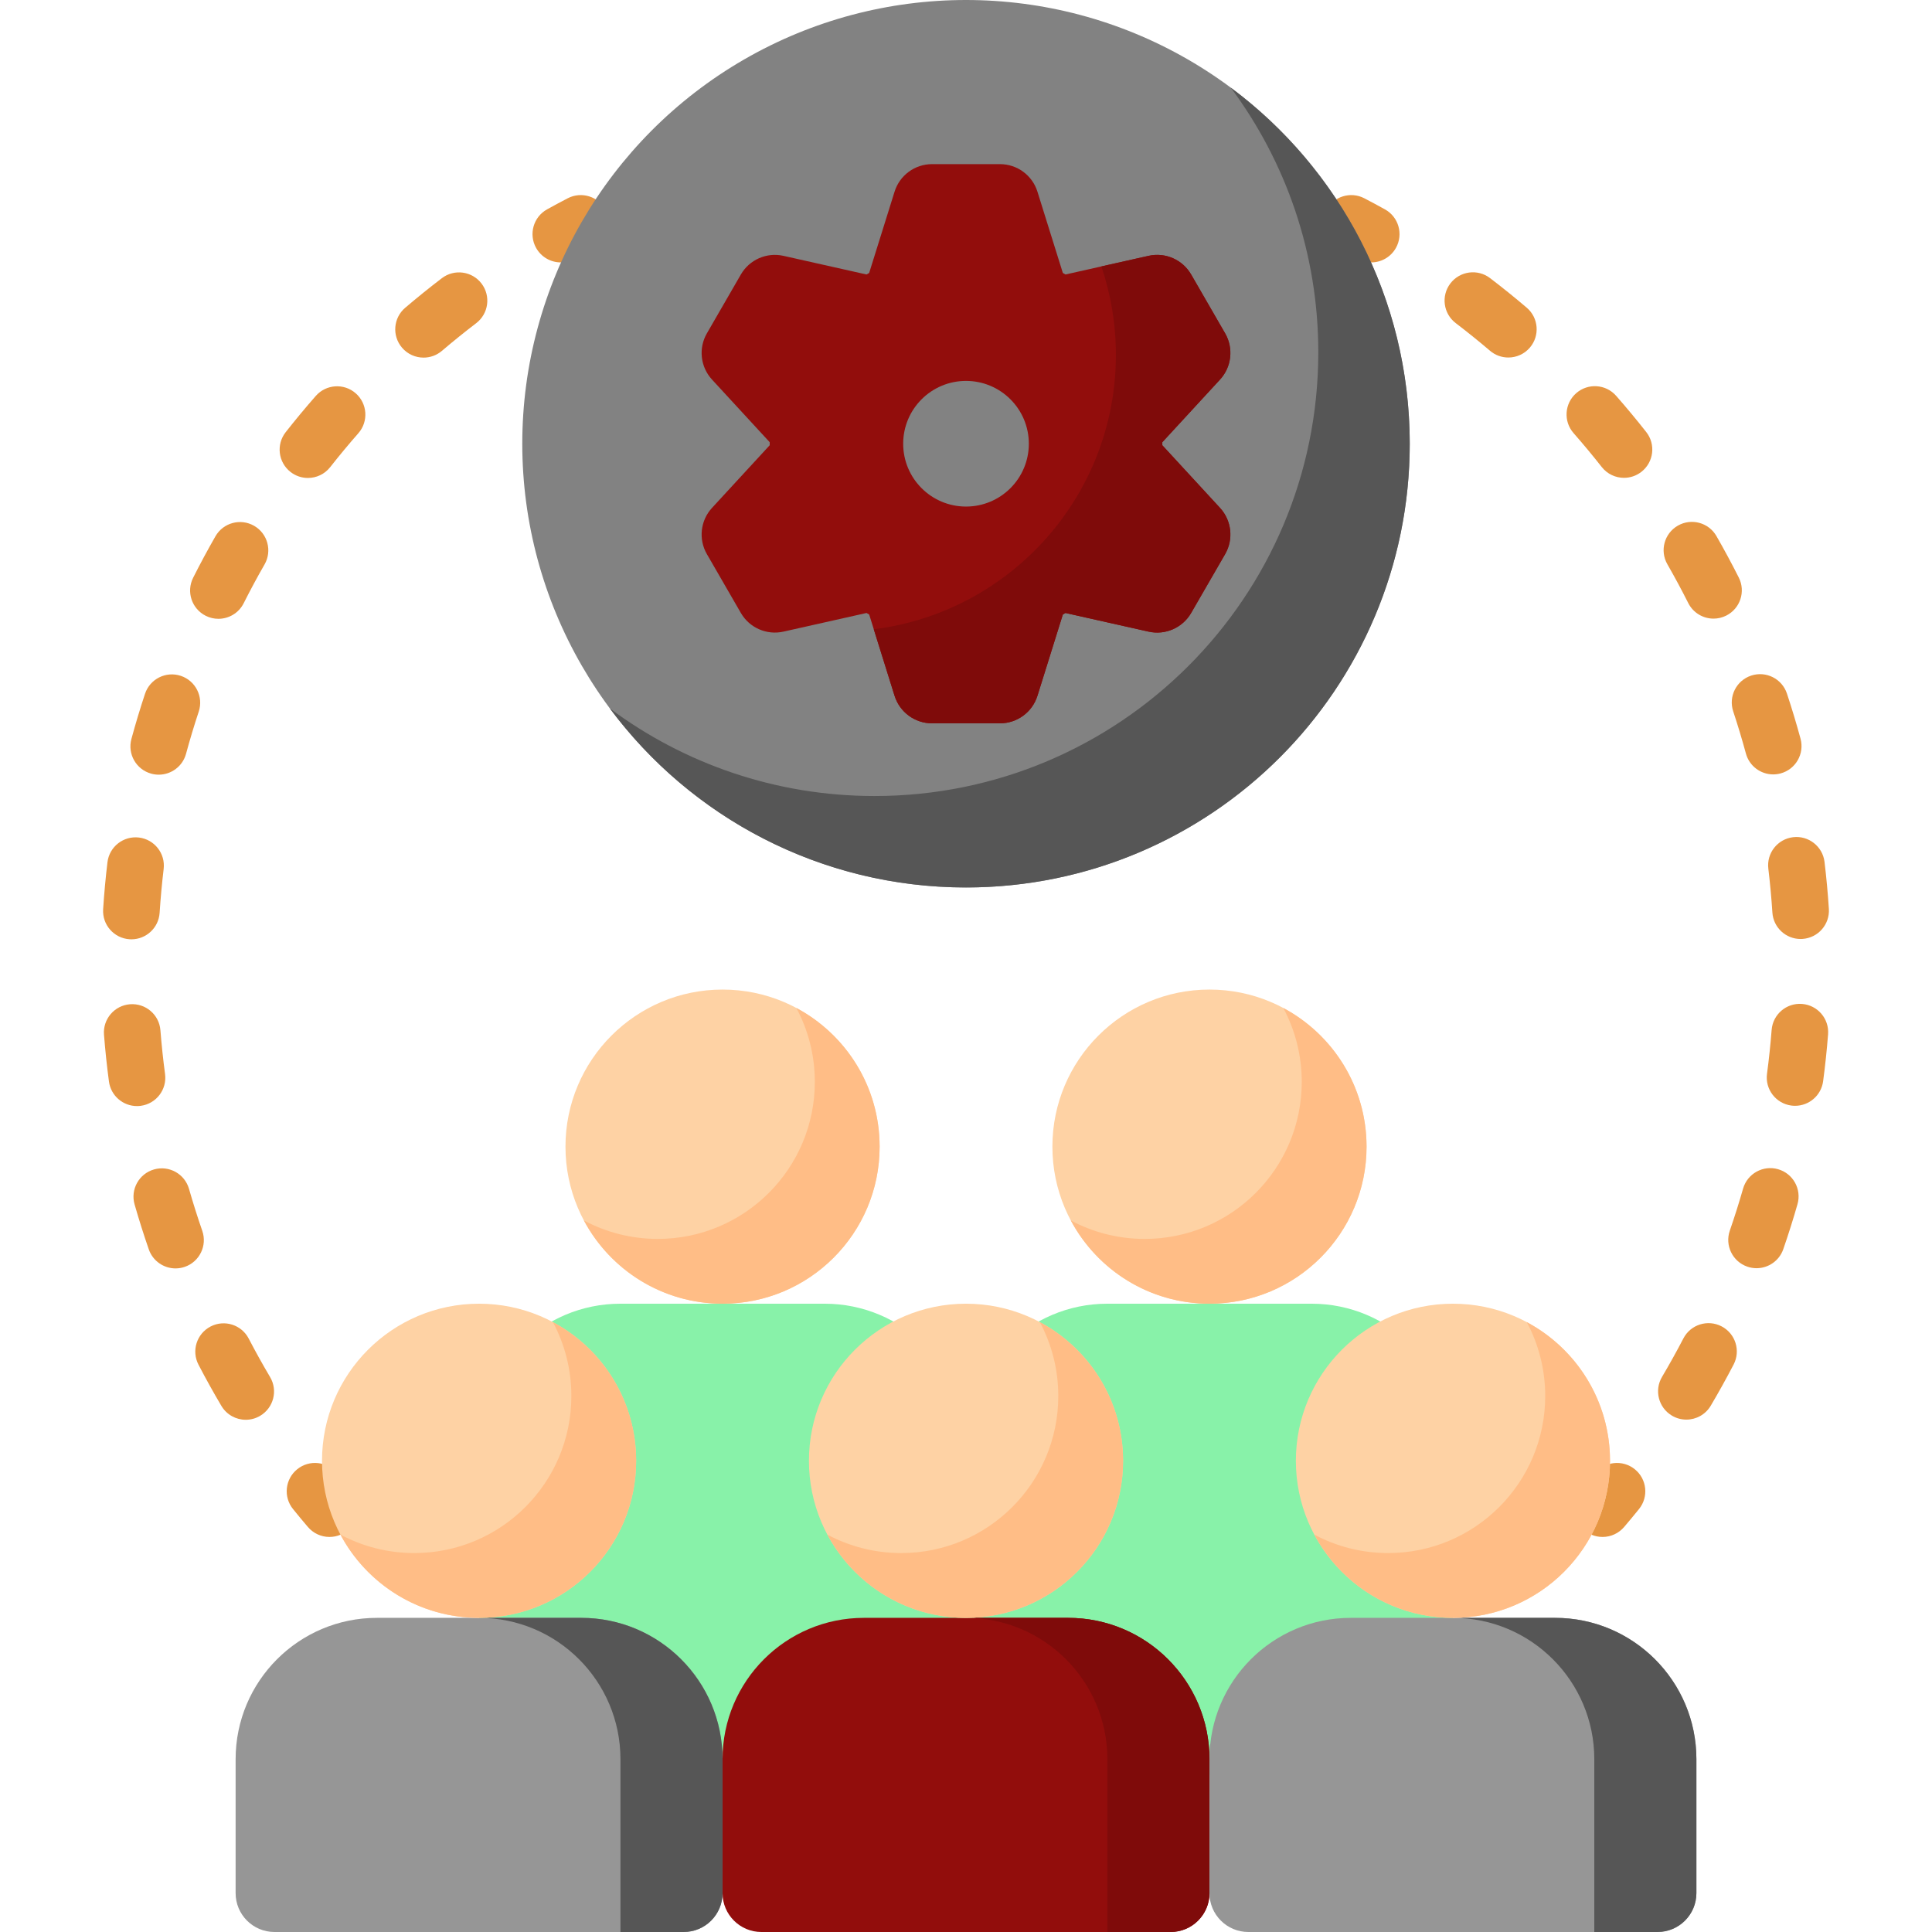 <svg xmlns="http://www.w3.org/2000/svg" version="1.1" xmlns:xlink="http://www.w3.org/1999/xlink" xmlns:svgjs="http://svgjs.com/svgjs" width="512" height="512" x="0" y="0" viewBox="0 0 512 512" style="enable-background:new 0 0 512 512" xml:space="preserve" class=""><g><g><g><g><path d="m363.379 69.543c-1.231 0-2.479-.304-3.633-.944-1.671-.927-3.388-1.85-5.105-2.743-3.675-1.911-5.104-6.439-3.193-10.114 1.912-3.676 6.439-5.104 10.115-3.193 1.836.955 3.675 1.943 5.463 2.936 3.622 2.01 4.928 6.576 2.918 10.197-1.371 2.468-3.928 3.861-6.565 3.861z" fill="#e69642" data-original="#e69642" class=""></path></g><g><path d="m446.901 376.213c-1.299 0-2.614-.337-3.813-1.047-3.564-2.11-4.744-6.71-2.634-10.274 1.97-3.329 3.877-6.761 5.666-10.203 1.911-3.675 6.441-5.105 10.114-3.193 3.676 1.911 5.105 6.439 3.194 10.114-1.916 3.684-3.957 7.359-6.066 10.922-1.4 2.366-3.897 3.681-6.461 3.681zm18.603-40.125c-.814 0-1.643-.134-2.456-.416-3.914-1.356-5.987-5.629-4.631-9.542 1.266-3.65 2.448-7.394 3.517-11.129 1.14-3.983 5.293-6.286 9.273-5.148 3.982 1.139 6.287 5.291 5.148 9.273-1.144 3.999-2.41 8.008-3.765 11.917-1.074 3.1-3.979 5.045-7.086 5.045zm10.216-43.039c-.33 0-.664-.022-1-.066-4.105-.547-6.991-4.319-6.444-8.425.512-3.837.924-7.745 1.226-11.613.323-4.129 3.93-7.218 8.062-6.893 4.13.322 7.216 3.932 6.894 8.061-.323 4.139-.765 8.319-1.312 12.426-.503 3.769-3.725 6.51-7.426 6.51zm1.456-44.207c-3.92 0-7.219-3.046-7.477-7.014-.251-3.864-.612-7.773-1.074-11.62-.494-4.113 2.439-7.847 6.553-8.34 4.092-.497 7.846 2.439 8.34 6.552.494 4.116.882 8.3 1.15 12.434.269 4.133-2.864 7.702-6.998 7.971-.165.012-.33.017-.494.017zm-7.26-43.616c-3.302 0-6.326-2.197-7.233-5.537-1.013-3.73-2.145-7.487-3.365-11.167-1.305-3.932.825-8.176 4.757-9.48 3.933-1.304 8.176.826 9.479 4.757 1.308 3.94 2.521 7.964 3.605 11.959 1.085 3.997-1.275 8.118-5.272 9.203-.659.179-1.321.265-1.971.265zm-15.809-41.283c-2.743 0-5.386-1.51-6.704-4.127-1.743-3.461-3.604-6.918-5.531-10.276-2.062-3.592-.82-8.176 2.771-10.238 3.593-2.062 8.176-.821 10.238 2.772 2.062 3.592 4.053 7.292 5.918 10.994 1.863 3.699.375 8.209-3.324 10.072-1.082.545-2.233.803-3.368.803zm-23.729-37.312c-2.222 0-4.421-.982-5.9-2.865-2.397-3.048-4.907-6.069-7.461-8.979-2.732-3.113-2.424-7.852.689-10.584 3.113-2.731 7.853-2.424 10.584.689 2.731 3.112 5.416 6.342 7.979 9.602 2.561 3.256 1.996 7.971-1.26 10.531-1.374 1.081-3.009 1.606-4.631 1.606zm-30.652-31.885c-1.721 0-3.449-.588-4.861-1.792-2.953-2.518-6.011-4.983-9.086-7.329-3.293-2.512-3.927-7.218-1.415-10.512 2.513-3.293 7.217-3.927 10.513-1.415 3.29 2.509 6.56 5.147 9.719 7.84 3.152 2.688 3.529 7.421.843 10.573-1.485 1.74-3.592 2.635-5.713 2.635z" fill="#e69642" data-original="#e69642" class=""></path></g><g><path d="m424.692 407.308c-4.143 0-7.5-3.358-7.5-7.5 0-1.906.712-3.647 1.883-4.97 1.219-1.431 2.434-2.895 3.612-4.354 2.603-3.222 7.325-3.725 10.548-1.122 3.222 2.603 3.725 7.325 1.122 10.547-1.288 1.595-2.616 3.195-3.947 4.756h-.001c-1.378 1.616-3.43 2.643-5.717 2.643z" fill="#e69642" data-original="#e69642" class=""></path></g></g><g><g><path d="m87.313 407.308c-2.287 0-4.339-1.027-5.717-2.644h-.001c-1.331-1.561-2.659-3.161-3.947-4.756-2.603-3.222-2.1-7.944 1.122-10.547 3.224-2.603 7.944-2.1 10.548 1.122 1.179 1.459 2.394 2.924 3.612 4.354 1.171 1.323 1.883 3.064 1.883 4.97 0 4.143-3.357 7.501-7.5 7.501z" fill="#e69642" data-original="#e69642" class=""></path></g><g><path d="m65.129 376.255c-2.563 0-5.061-1.315-6.461-3.681-2.108-3.562-4.148-7.234-6.064-10.916-1.913-3.674-.484-8.203 3.189-10.116 3.673-1.911 8.204-.485 10.115 3.19 1.791 3.441 3.698 6.873 5.668 10.201 2.11 3.564.931 8.164-2.634 10.274-1.199.711-2.514 1.048-3.813 1.048zm-18.61-40.114c-3.107 0-6.012-1.945-7.087-5.046-1.356-3.914-2.623-7.919-3.765-11.905-1.141-3.982 1.162-8.135 5.145-9.275 3.982-1.143 8.134 1.163 9.275 5.145 1.067 3.724 2.251 7.467 3.518 11.124 1.357 3.914-.716 8.186-4.63 9.542-.812.281-1.641.415-2.456.415zm-10.222-43.021c-3.7 0-6.921-2.739-7.424-6.508-.548-4.102-.99-8.278-1.314-12.413-.324-4.129 2.761-7.74 6.89-8.063 4.132-.323 7.74 2.761 8.063 6.891.304 3.864.717 7.766 1.229 11.599.549 4.106-2.335 7.879-6.44 8.427-.338.045-.673.067-1.004.067zm-1.473-44.193c-.164 0-.327-.005-.493-.016-4.133-.268-7.267-3.836-6.999-7.969.269-4.139.653-8.322 1.145-12.433.493-4.113 4.231-7.045 8.338-6.557 4.112.492 7.048 4.224 6.557 8.337-.46 3.842-.819 7.752-1.07 11.622-.258 3.969-3.558 7.016-7.478 7.016zm7.244-43.63c-.65 0-1.312-.085-1.969-.264-3.998-1.085-6.359-5.205-5.274-9.203 1.088-4.008 2.301-8.035 3.604-11.967 1.304-3.932 5.546-6.063 9.479-4.759 3.932 1.303 6.062 5.547 4.76 9.479-1.217 3.671-2.35 7.432-3.365 11.176-.908 3.34-3.933 5.538-7.235 5.538zm15.807-41.307c-1.134 0-2.284-.258-3.365-.802-3.7-1.862-5.19-6.371-3.328-10.071 1.861-3.701 3.853-7.402 5.917-11.001 2.062-3.593 6.646-4.834 10.238-2.773 3.593 2.061 4.834 6.645 2.773 10.238-1.93 3.362-3.79 6.821-5.53 10.278-1.317 2.619-3.961 4.131-6.705 4.131zm23.727-37.326c-1.622 0-3.255-.523-4.629-1.603-3.257-2.559-3.823-7.274-1.264-10.531 2.558-3.255 5.242-6.487 7.979-9.606 2.734-3.114 7.473-3.422 10.585-.69 3.113 2.732 3.422 7.471.69 10.584-2.56 2.916-5.068 5.937-7.459 8.979-1.479 1.883-3.679 2.867-5.902 2.867zm30.646-31.892c-2.121 0-4.228-.894-5.711-2.634-2.688-3.152-2.312-7.886.841-10.573 3.151-2.687 6.42-5.325 9.715-7.84 3.293-2.515 7.999-1.881 10.513 1.411 2.513 3.292 1.881 7.999-1.411 10.512-3.081 2.352-6.138 4.819-9.084 7.331-1.413 1.205-3.142 1.793-4.863 1.793z" fill="#e69642" data-original="#e69642" class=""></path></g><g><path d="m148.627 69.543c-2.637 0-5.194-1.393-6.564-3.862-2.01-3.622-.704-8.187 2.918-10.197 1.788-.993 3.627-1.98 5.463-2.936 3.674-1.91 8.203-.481 10.115 3.193 1.911 3.675.481 8.203-3.193 10.114-1.718.893-3.435 1.816-5.105 2.743-1.154.642-2.403.945-3.634.945z" fill="#e69642" data-original="#e69642" class=""></path></g></g><g><g><circle cx="256.003" cy="117.593" fill="#828282" r="117.593" data-original="#f7e365" class=""></circle></g><g><path d="m326.153 23.21c14.579 19.584 23.21 43.858 23.21 70.15 0 64.945-52.648 117.594-117.594 117.594-26.292 0-50.566-8.63-70.15-23.21 21.434 28.792 55.73 47.443 94.383 47.443 64.945 0 117.594-52.648 117.594-117.593 0-38.654-18.651-72.949-47.443-94.384z" fill="#565656" data-original="#f3d332" class=""></path></g><g><g><path d="m308.025 117.193 15.289-16.6c3.084-3.348 3.634-8.311 1.358-12.253l-9-15.588c-2.276-3.942-6.849-5.947-11.291-4.951l-22.014 4.939c-.263-.152-.44-.254-.703-.406l-6.73-21.535c-1.358-4.344-5.381-7.303-9.933-7.303h-17.999c-4.552 0-8.575 2.958-9.933 7.303l-6.73 21.535c-.263.152-.44.254-.703.406l-22.012-4.94c-4.441-.996-9.015 1.009-11.291 4.951l-9 15.588c-2.276 3.942-1.726 8.905 1.358 12.253l15.289 16.6v.802l-15.289 16.6c-3.084 3.348-3.634 8.311-1.358 12.253l9 15.588c2.276 3.942 6.849 5.947 11.291 4.951l22.014-4.939c.263.152.44.254.703.406l6.73 21.535c1.358 4.344 5.381 7.303 9.933 7.303h17.999c4.552 0 8.575-2.958 9.933-7.303l6.73-21.537c.262-.151.438-.253.7-.404l22.016 4.94c4.441.996 9.015-1.009 11.291-4.951l9-15.588c2.276-3.942 1.726-8.905-1.358-12.253l-15.289-16.6v-.802zm-52.022 17.051c-9.196 0-16.65-7.455-16.65-16.65s7.455-16.65 16.65-16.65c9.196 0 16.65 7.455 16.65 16.65s-7.454 16.65-16.65 16.65z" fill="#920d0c" data-original="#62a4fb" class=""></path></g><g><path d="m308.025 117.994v-.802l15.289-16.6c3.084-3.348 3.634-8.311 1.358-12.253l-9-15.588c-2.276-3.942-6.849-5.947-11.291-4.951l-12.499 2.804c2.479 7.357 3.843 15.226 3.843 23.419 0 37.392-27.994 68.225-64.163 72.738l5.508 17.626c1.358 4.345 5.381 7.302 9.933 7.302h17.999c4.552 0 8.575-2.958 9.933-7.302l6.73-21.537c.262-.151.438-.253.7-.404l22.016 4.94c4.441.997 9.015-1.009 11.291-4.951l9-15.588c2.276-3.942 1.726-8.905-1.358-12.253z" fill="#7f0b0a" data-original="#5392f9" class=""></path></g></g></g><g><g><path d="m256.003 382.959v87.415h129.041v-87.415c0-20.69-16.773-37.463-37.463-37.463h-54.114c-20.691 0-37.464 16.773-37.464 37.463z" fill="#88f2a9" data-original="#88f2a9" class=""></path></g><g><circle cx="320.523" cy="303.87" fill="#fed2a4" r="41.626" data-original="#fed2a4" class=""></circle></g><g><path d="m340.093 267.129c3.114 5.834 4.885 12.494 4.885 19.57 0 22.989-18.637 41.626-41.626 41.626-7.076 0-13.736-1.771-19.57-4.885 7.004 13.122 20.827 22.056 36.741 22.056 22.989 0 41.626-18.637 41.626-41.626 0-15.914-8.933-29.736-22.056-36.741z" fill="#ffbd86" data-original="#ffbd86"></path></g></g><g><g><path d="m126.962 382.959v87.415h129.041v-87.415c0-20.69-16.773-37.463-37.463-37.463h-54.114c-20.691 0-37.464 16.773-37.464 37.463z" fill="#88f2a9" data-original="#88f2a9" class=""></path></g><g><circle cx="191.483" cy="303.87" fill="#fed2a4" r="41.626" data-original="#fed2a4" class=""></circle></g><g><path d="m211.053 267.129c3.114 5.834 4.885 12.494 4.885 19.57 0 22.989-18.637 41.626-41.626 41.626-7.076 0-13.736-1.771-19.57-4.885 7.004 13.122 20.827 22.056 36.741 22.056 22.989 0 41.626-18.637 41.626-41.626 0-15.914-8.934-29.736-22.056-36.741z" fill="#ffbd86" data-original="#ffbd86"></path></g></g><g><g><path d="m191.483 466.211v35.487c0 5.69 4.612 10.302 10.302 10.302h108.437c5.69 0 10.302-4.612 10.302-10.302v-35.487c0-20.69-16.773-37.463-37.463-37.463h-54.114c-20.692 0-37.464 16.773-37.464 37.463z" fill="#920d0c" data-original="#62a4fb" class=""></path></g><g><path d="m283.06 428.748h-27.057c20.691 0 37.463 16.773 37.463 37.463v45.789h16.755c5.69 0 10.302-4.612 10.302-10.302v-35.487c0-20.69-16.773-37.463-37.463-37.463z" fill="#7f0b0a" data-original="#5392f9" class=""></path></g><g><circle cx="256.003" cy="387.122" fill="#fed2a4" r="41.626" data-original="#fed2a4" class=""></circle></g><g><path d="m275.573 350.381c3.114 5.834 4.885 12.494 4.885 19.57 0 22.989-18.637 41.626-41.626 41.626-7.076 0-13.736-1.771-19.57-4.885 7.004 13.122 20.827 22.056 36.741 22.056 22.989 0 41.626-18.637 41.626-41.626 0-15.914-8.934-29.736-22.056-36.741z" fill="#ffbd86" data-original="#ffbd86"></path></g></g><g><g><path d="m320.523 466.211v35.487c0 5.69 4.612 10.302 10.302 10.302h108.437c5.69 0 10.302-4.612 10.302-10.302v-35.487c0-20.69-16.773-37.463-37.463-37.463h-54.114c-20.691 0-37.464 16.773-37.464 37.463z" fill="#969696" data-original="#e175a5" class=""></path></g><g><path d="m412.1 428.748h-27.057c20.691 0 37.463 16.773 37.463 37.463v45.789h16.755c5.69 0 10.302-4.612 10.302-10.302v-35.487c.001-20.69-16.772-37.463-37.463-37.463z" fill="#565656" data-original="#de5791" class=""></path></g><g><circle cx="385.044" cy="387.122" fill="#fed2a4" r="41.626" data-original="#fed2a4" class=""></circle></g><g><path d="m404.614 350.381c3.114 5.834 4.885 12.494 4.885 19.57 0 22.989-18.637 41.626-41.626 41.626-7.076 0-13.736-1.771-19.57-4.885 7.004 13.122 20.827 22.056 36.741 22.056 22.989 0 41.626-18.637 41.626-41.626 0-15.914-8.934-29.736-22.056-36.741z" fill="#ffbd86" data-original="#ffbd86"></path></g></g><g><g><path d="m62.442 466.211v35.487c0 5.69 4.612 10.302 10.302 10.302h108.437c5.69 0 10.302-4.612 10.302-10.302v-35.487c0-20.69-16.773-37.463-37.463-37.463h-54.115c-20.69 0-37.463 16.773-37.463 37.463z" fill="#969696" data-original="#e175a5" class=""></path></g><g><path d="m154.019 428.748h-27.057c20.691 0 37.463 16.773 37.463 37.463v45.789h16.755c5.69 0 10.302-4.612 10.302-10.302v-35.487c.001-20.69-16.772-37.463-37.463-37.463z" fill="#565656" data-original="#de5791" class=""></path></g><g><circle cx="126.962" cy="387.122" fill="#fed2a4" r="41.626" data-original="#fed2a4" class=""></circle></g><g><path d="m146.532 350.381c3.114 5.834 4.885 12.494 4.885 19.57 0 22.989-18.637 41.626-41.626 41.626-7.076 0-13.736-1.771-19.57-4.885 7.004 13.122 20.827 22.056 36.741 22.056 22.989 0 41.626-18.637 41.626-41.626 0-15.914-8.933-29.736-22.056-36.741z" fill="#ffbd86" data-original="#ffbd86"></path></g></g></g></g></svg>